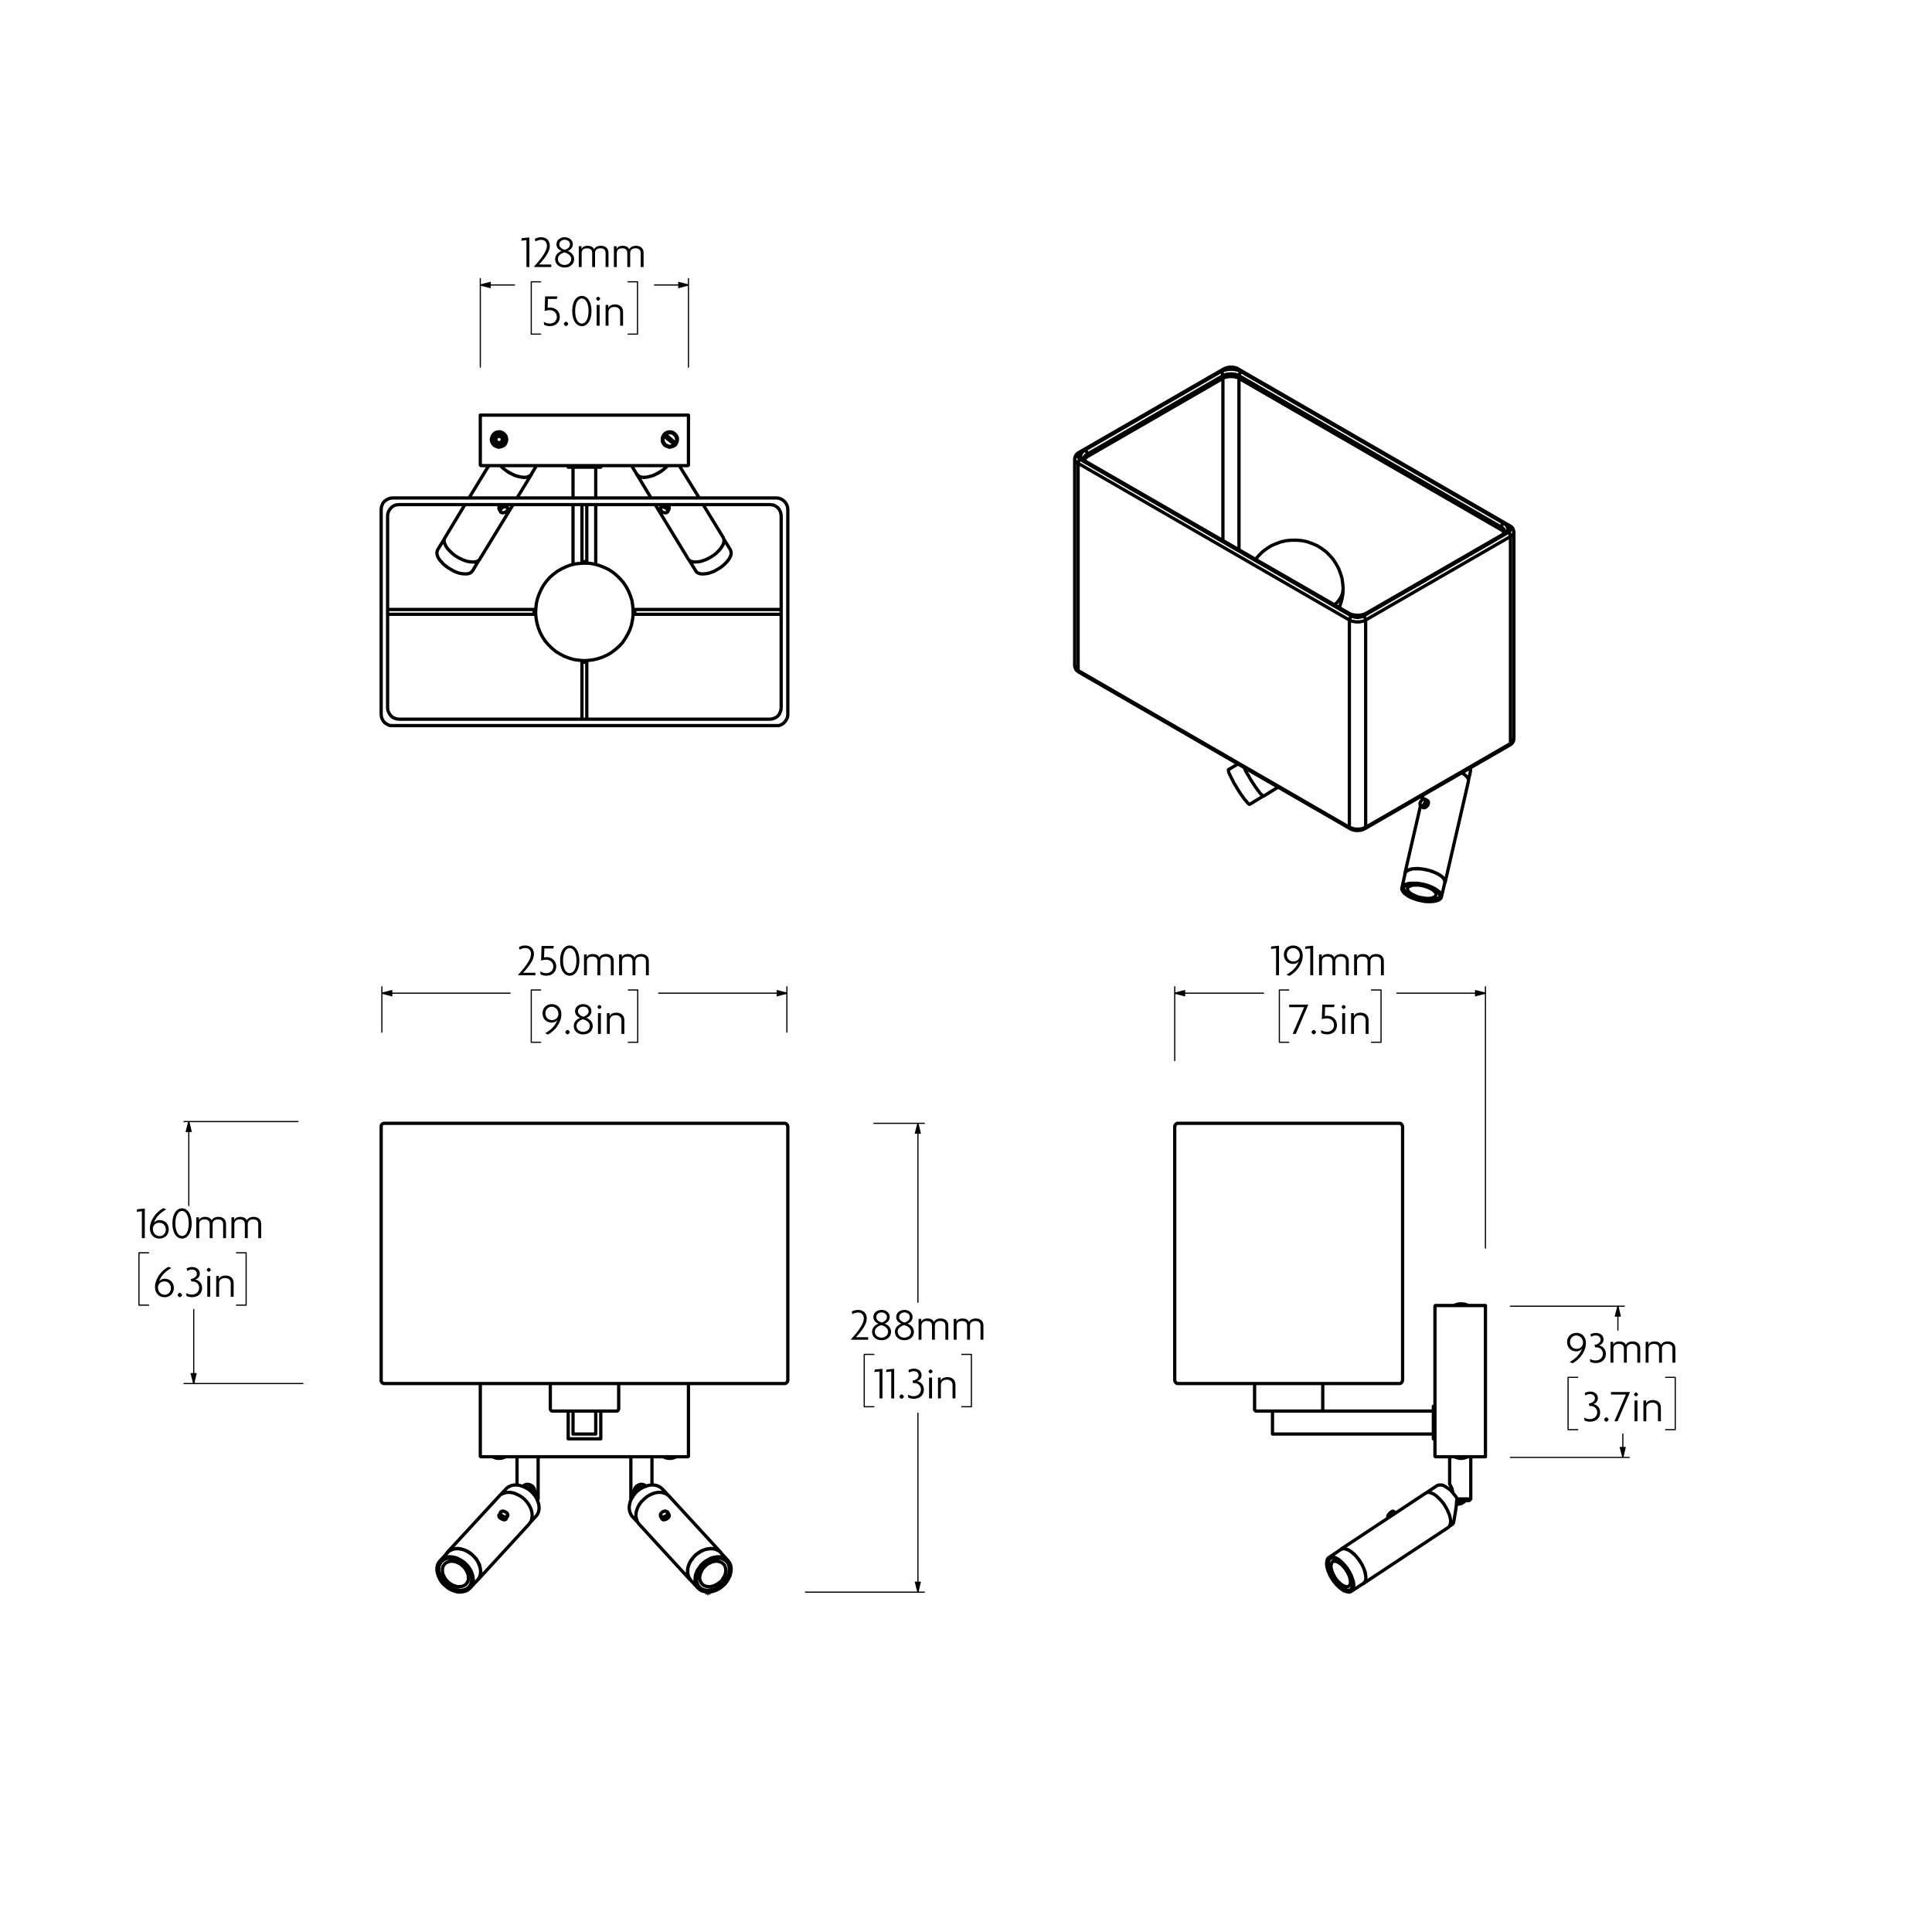 <?xml version="1.0" encoding="UTF-8"?>
<svg id="Layer_1" xmlns="http://www.w3.org/2000/svg" version="1.1" viewBox="0 0 841.89 841.89">
  <!-- Generator: Adobe Illustrator 29.4.0, SVG Export Plug-In . SVG Version: 2.1.0 Build 152)  -->
  <defs>
    <style>
      .st0 {
        stroke-width: 1.42px;
      }

      .st0, .st1 {
        stroke-linecap: round;
        stroke-linejoin: round;
      }

      .st0, .st1, .st2 {
        fill: none;
        stroke: #000;
      }

      .st1, .st2 {
        stroke-width: .51px;
      }

      .st2 {
        stroke-miterlimit: 10;
      }
    </style>
  </defs>
  <path class="st0" d="M300,602.89v31.5M209.3,634.39v-31.5M299.7,634.79h.1l.1-.1.1-.1v-.2M209.3,634.39v.2h.1v.1h.1v.1h.2M299.7,634.79h-90M261.8,626.99v-12.1M247.6,614.89v12.1M247.6,626.99h14.2M259.6,624.89v-10M249.7,614.89v10M249.7,624.89h9.9M276.3,649.99l.1-.9.4-.8.6-.7,1.1-.6.8-.2.9.1.8.3.6.5M276.3,651.39v-1.4M274.9,653.19h.2M227.7,647.69l.1-.1,1-.6.9-.2.9.1.8.3.8.6.6.9.2.8.1.5M233.1,649.99v1.8M233.9,653.19h.6M288.5,661.79v.1l.3.3.4.1.5-.1.5-.1.5-.3.5-.4.3-.4.1-.4v-.4M288,660.69l.3.2.6.1.5-.1.6-.2.5-.4.3-.4.1-.5v-.4l-.3-.3-.5-.2h-.5l-.6.2-.5.3-.4.4-.3.5v.4l.2.4M291,658.99v.6l-.2.5-.4.4-.5.4-.5.2-.6.1-.5-.1-.4-.3M287.9,660.79l-.1-.1M217.5,660.19h-.1v.4l.1.4.3.4.5.3.5.3.5.2.5.1.4-.1.3-.2M220.5,661.99l.1-.2M218.3,658.79l-.2.4v.4l.3.5.4.4.5.3.6.2h.5l.5-.2.3-.3v-.4l-.1-.4-.3-.5-.5-.3-.6-.3-.5-.1-.5.1-.4.2M218.1,658.99l.1-.2M220.9,659.29l.2.3.2.4v.5l-.1.2M218.2,658.79l.4-.2.4-.1h.4M314.1,676.59l-.6-.6-.9-.5-1-.4-1.1-.2h-1.2l-1.3.2-1.2.3-1.2.6-1.2.7M304.4,676.69l-1.1.8-1,1-.8,1.1-.8,1.1-.5,1.2-.4,1.2-.1,1.2v1.2l.2,1,.4,1,.6.9.1.2M314.7,677.29l-.6-.8-.7-.7-.9-.5-1-.3-1.2-.2h-1.1l-1.2.2-1.3.4-1.2.5-1.1.7M304.4,676.59l-1.1.8-1,1-.8,1-.8,1.2-.5,1.1-.4,1.2-.2,1.2v1.2l.1,1,.4,1,.5.9.7.8.3.3M291.7,652.09l-.4-.4-.8-.6-1-.4-1-.3-1.2-.1-1.2.1-1.2.3-1.2.5-1.2.6-1.1.8-1,.9-1,1-.8,1.1-.6,1.1-.5,1.2-.3,1.2-.1,1.2.1,1.1.3,1,.4,1,.6.8M208,688.59l.2-.2.6-.9.4-1,.2-1v-1.2l-.2-1.2-.4-1.2-.5-1.2-.7-1.1-.9-1.1-1-1-1.1-.8M204.6,676.69l-1.1-.7-1.3-.6-1.2-.3-1.2-.2h-1.2l-1.1.2-1,.4-.9.5-.6.6M207.4,689.29l.3-.3.7-.8.5-.9.4-1,.2-1-.1-1.2-.2-1.2-.3-1.2-.6-1.1-.7-1.2-.9-1-1-1-1-.8M204.7,676.59l-1.2-.7-1.2-.5-1.2-.4-1.2-.2h-1.2l-1.1.2-1,.3-.9.5-.8.7-.6.8M230.5,664.19h0l.6-.8.5-1,.2-1,.1-1.1-.1-1.2-.3-1.2-.5-1.2-.6-1.1-.8-1.1-.9-1-1-.9-1.2-.8-1.2-.6-1.2-.5-1.2-.3-1.2-.1-1.1.1-1.1.3-1,.4-.8.6-.3.4M308.3,681.59l-.9.8-.8.8-.7,1-.5,1-.3,1-.2,1v1l.3.9.4.7.6.7.7.5.9.3.9.1h1l1.1-.3,1-.4,1-.6,1-.7.8-.8.6-1,.6-1,.3-1,.2-1-.1-1-.2-.9-.4-.8-.6-.6-.7-.5-.9-.3-1-.2-1,.1-1,.2-1.1.5-1,.5M200.7,681.59l-1-.5-1-.5-1.1-.2-1-.1-1,.2-.8.3-.8.5-.5.6-.5.8-.2.9v1l.1,1,.4,1,.5,1,.7,1,.8.8.9.7,1,.6,1,.4,1.1.3h1l1-.1.8-.3.8-.5.6-.7.4-.7.2-.9v-1l-.1-1-.4-1-.5-1-.7-1-.8-.8-.9-.8M308.3,681.59l-.9.8-.8.8-.7,1-.5,1-.3,1-.2,1v1l.3.9.4.7.6.7.7.5.9.3.9.1h1l1.1-.3,1-.4,1-.6,1-.7.8-.8.6-1,.6-1,.3-1,.2-1-.1-1-.2-.9-.4-.8-.6-.6-.7-.5-.9-.3-1-.2-1,.1-1,.2-1.1.5-1,.5M304.7,691.49l.7.6.8.5,1,.3,1.1.1,1.1-.1,1.2-.2,1.2-.4,1.1-.6,1.1-.8,1-.8.8-1,.8-1.1.6-1.1.4-1.1.2-1.1v-1.1l-.1-1.1-.3-.9-.5-.9-.2-.2M307.9,680.59l-1.1.8-.9,1-.8,1-.7,1.1-.5,1.1-.3,1.1-.1,1.2v1l.3,1,.4.9.6.8.7.7.9.4,1,.3,1.1.2,1.1-.1,1.2-.2,1.1-.5,1.2-.6,1-.7,1-.8.9-1,.7-1.1.6-1.1.4-1.1.3-1.2v-1.1l-.1-1-.4-1-.5-.8-.6-.7-.9-.6-.9-.4-1-.2h-1.1l-1.2.1-1.2.4-1.1.5-1.1.6M288.6,648.79l-.7-.6-.9-.5-1-.4-1.1-.2h-1.1l-1.3.2-1.2.4-1.2.5-1.2.7-1.1.8-1,1-.8,1.1-.7,1.1-.6,1.2-.3,1.2-.2,1.2v1.1l.2,1.1.4,1,.5.9.2.2M313.9,691.99l-1.2.7-1.2.5-1.3.4-1.2.2-1.2-.1-1.1-.2-1-.3-.9-.6-.7-.7-.6-.9-.4-1-.2-1v-1.2l.1-1.2.4-1.2.5-1.2.8-1.1.8-1.1,1-1,1.1-.8,1.2-.7,1.2-.6,1.3-.3,1.2-.2h1.2l1.1.2,1,.4.9.5.7.8.6.8.4,1,.2,1.1v1.1l-.2,1.2-.3,1.2-.6,1.2-.7,1.2-.8,1.1-1,.9-1.1.9M200.7,681.59l-1-.5-1-.5-1.1-.2-1-.1-1,.2-.8.3-.8.5-.5.6-.5.8-.2.9v1l.1,1,.4,1,.5,1,.7,1,.8.8.9.7,1,.6,1,.4,1.1.3h1l1-.1.8-.3.8-.5.6-.7.4-.7.2-.9v-1l-.1-1-.4-1-.5-1-.7-1-.8-.8-.9-.8M192.4,680.49l-.2.2-.5.9-.4.9-.1,1.1v1.1l.3,1.1.4,1.1.6,1.1.7,1.1.9,1,1,.8,1,.8,1.2.6,1.1.4,1.2.2,1.1.1,1.1-.1,1-.3.9-.5.7-.6M201.2,680.59l-1.1-.6-1.2-.5-1.2-.4-1.1-.1h-1.1l-1.1.2-.9.4-.8.6-.7.7-.5.8-.3,1-.2,1,.1,1.1.2,1.2.4,1.1.6,1.1.7,1.1.9,1,1,.8,1.1.7,1.1.6,1.2.5,1.1.2,1.2.1,1-.2,1-.3.9-.4.8-.7.6-.8.4-.9.2-1,.1-1-.2-1.2-.3-1.1-.5-1.1-.7-1.1-.8-1-.9-1-1-.8M233.5,660.79l.2-.2.6-.9.4-1,.2-1.1v-1.1l-.2-1.2-.4-1.2-.5-1.2-.7-1.1-.9-1.1-1-1-1.1-.8-1.2-.7-1.2-.5-1.2-.4-1.2-.2h-1.2l-1.1.2-1,.4-.9.5-.6.6M195.2,691.99l-1.1-.9-1-.9-.9-1.1-.7-1.2-.5-1.2-.4-1.2-.2-1.2v-1.1l.2-1.1.4-1,.6-.8.8-.8.8-.5,1.1-.4,1.1-.2h1.2l1.2.2,1.2.3,1.2.6,1.2.7,1.1.8,1,1,.9,1.1.7,1.1.5,1.2.4,1.2.2,1.2v1.2l-.2,1-.4,1-.6.9-.8.7-.9.6-1,.3-1.1.2-1.2.1-1.2-.2-1.2-.4-1.3-.5-1.1-.7M341.8,602.89h.3l.3-.1.2-.1.2-.2.2-.2.2-.3v-.2l.1-.3M341.8,602.89h-3.5M343.3,490.89v110.6M343.3,490.89l-.1-.3v-.2l-.2-.3-.2-.2-.2-.2-.2-.1-.3-.1h-.3M338.3,489.49h3.5M167.5,602.89h-.3l-.2-.1-.3-.1-.2-.2-.2-.2-.1-.3-.1-.2v-.3M171.1,602.89h-3.6M173.9,602.89h-2.8M335.5,602.89h-161.6M338.3,602.89h-2.8M166.1,601.49v-110.6M167.5,489.49h-.3l-.2.1-.3.1-.2.2-.2.2-.1.3-.1.2v.3M167.5,489.49h3.6M335.5,489.49h2.8M335.5,489.49h-161.6M171.1,489.49h2.8M268.5,614.89h-10.6M257.9,614.89h-17M215,634.79l.5.3.5.2.6.1.6.1h.3M218.1,635.49h-.4l-.5-.1-.6-.1-.6-.2-.5-.3M291.9,635.49h.3l.5-.1.6-.1.6-.2.5-.3M293.8,634.79l-.5.3-.5.2-.6.1-.6.1h-.4M274.9,653.19l.1.2M284.1,636.19v-1.4M274.9,634.79v1.4M284.1,647.09v-10.9M274.9,636.19v17M234.1,653.59l.4-.4M234.5,636.19v-1.4M225.3,634.79v1.4M234.5,653.19v-17M225.3,636.19v10.9M291.6,660.19l-.6-1.2M287.8,660.69l.6,1.1M220.6,661.79l.6-1.1M218.1,658.99l-.6,1.2M278.5,664.19l22.4,24.4M314.1,676.49l-22.4-24.4M217.4,652.09l-22.5,24.4M208.1,688.59l22.4-24.4M279.8,648.29h-.8l-.9.2-.8.4-.7.6-.3.5M301,688.59l3.2,3.5M275.5,660.79l2.4,2.6M291,651.39l-2.4-2.6M317.3,680.09l-3.2-3.5M233.1,650.69l-.2-.4-.5-.8-.7-.6-.8-.4-.9-.2h-.8M195,676.59l-3.2,3.5M220.5,648.79l-2.4,2.6M231.1,663.39l2.4-2.6M204.8,692.09l3.2-3.5M268.5,614.89h.4l.2-.1.1-.2.2-.1.1-.2v-.2l.1-.2M239.8,613.89v.2l.1.2.1.2.1.1.2.2.2.1h.4M269.6,613.89v-11M239.8,602.89v11M214.5,634.79l.3.1.3.1.2.1.3.1.3.1.3.1h.3l.3.1M218.1,635.49l.3-.1h.3l.3-.1.3-.1.3-.1.3-.1.3-.1.2-.1M292.5,635.49l.3-.1h.3l.3-.1.3-.1.3-.1.3-.1.3-.1.3-.1M288.9,634.79l.3.1.3.1.2.1.3.1.3.1.3.1h.3l.3.1"/>
  <path class="st0" d="M249.7,216.99v-13.4M249.7,245.99v-26.1M259.6,216.99v-13.4M259.6,245.99v-26.1M247.6,203.59v-.7M261.8,203.59h-14.2M261.8,203.59v-.7M209.7,202.89h-.1l-.1-.1h-.1v-.1l-.1-.1v-.1M299.7,202.89h-90M300,202.49v.2l-.1.1h-.1l-.1.1M217.5,188.89l.7.1.7.3.6.5.4.6.2.7v.8l-.2.7-.4.6-.6.5-.7.3-.7.1-.8-.1-.6-.3-.6-.5-.4-.6-.2-.7v-.8l.2-.7.4-.6.6-.5.6-.3.8-.1M299.7,180.89h.3M300,180.89v21.6M209.3,180.89h.4M209.3,202.49v-21.6M291.9,194.89l.8-.2.8-.3.7-.4.5-.7.3-.7.2-.9v-.8l-.3-.8-.5-.7-.6-.6-.7-.4-.8-.2h-.8l-.8.2-.8.4-.6.6-.4.7-.3.8v.8l.1.9.4.7.5.7.7.4.8.3.8.2M217.5,194.89l.8-.2.8-.3.7-.4.5-.7.3-.7.2-.9-.1-.8-.2-.8-.5-.7-.6-.6-.7-.4-.8-.2h-.8l-.9.2-.7.4-.6.6-.4.7-.3.8-.1.8.2.9.4.7.5.7.7.4.7.3.9.2M299.7,180.89h-90M217.5,193.09l.5-.1.5-.3.4-.5.2-.5-.1-.6-.3-.5-.4-.4-.5-.2h-.6l-.6.2-.4.4-.3.5v.6l.1.5.4.5.5.3.6.1M291.5,221.89l.1-.3v-.5l-.1-.3M288.9,219.89l-.3.1-.2.2M291.5,220.79l-.4-.4-.5-.4-.5-.1M288,222.39l.3.5.6.3.5.2.6.1.5-.1.3-.3.1-.4v-.5l-.3-.4-.5-.4-.5-.3-.6-.1h-.5l-.4.2-.3.3v.5l.2.4M287.8,221.29l.2-.2.3-.2.6-.1.5.1.6.2.5.4.3.4.2.5v.6M218.9,219.89l-.3.1-.5.2-.4.4-.3.5v.4l.1.4M220.6,220.19l-.1-.1-.3-.2M218.1,222.49v.4l.3.3.4.2.5.1.6-.2.5-.2.5-.4.3-.5v-.5l-.1-.4-.3-.2M219,223.49l-.4-.1-.4-.2-.1-.2M218.3,221.79l.3-.3.4-.4.6-.2.6-.1.5.1.4.2.1.2M291,202.89l-.9.8-1,.9-1.1.8-1.2.7-1.2.6-1.2.6-1.3.3-1.1.3-1.1.1h-1l-.9-.2-.7-.4-.5-.4-.3-.3M315.2,234.29l.2.5.1.7-.1.8-.2.8-.5.9-.6.9-.7.9-.9.9-1,.9-1.2.8-1.1.7-1.2.6-1.3.5-1.2.4-1.1.2M304.4,244.79l-1.1.1h-1l-.8-.2-.8-.3-.5-.4-.3-.4M291,202.89l-.5.5-1,.9-1,.8-1.2.8-1.2.6-1.2.6-1.2.4-1.2.3-1.1.2-1,.1-1-.2-.8-.2-.6-.4-.5-.5-.3-.6v-.1M231.5,206.69l-.2.3-.6.4-.7.4-.8.2h-1l-1.1-.1-1.2-.3-1.2-.3-1.3-.6-1.2-.6-1.2-.7-1.1-.8-1-.9-.8-.8M209.1,243.59l-.2.4-.6.4-.7.3-.9.2h-1l-1-.1M204.7,244.79l-1.2-.2-1.2-.4-1.2-.5-1.2-.6-1.2-.7-1.1-.8-1-.9-.9-.9-.8-.9-.6-.9-.4-.9-.3-.8-.1-.8.1-.7.3-.5M231.8,206.09v.1l-.3.6-.5.5-.6.4-.8.2-.9.2-1-.1-1.2-.2-1.2-.3-1.2-.4-1.2-.6-1.2-.6-1.1-.8-1.1-.8-1-.9-.5-.5M303.2,248.79l.2.3.5.5.8.3.8.2h1l1.1-.1,1.2-.2,1.2-.4,1.3-.5,1.2-.7,1.2-.7,1.1-.8,1-.9.9-.9.7-.9.6-.9.4-.9.2-.9v-.7l-.2-.7-.1-.3M190.7,239.59l-.1.3-.2.7v.7l.2.9.4.9.6.9.8.9.8.9,1.1.9,1.1.8,1.2.7,1.2.7,1.2.5,1.2.4,1.2.2,1.1.1h1l.9-.2.7-.3.5-.5.3-.3M232.8,267.69v-.1l-.1-.2v-1.5l.1-.2v-.1M255.7,244.89v-.1h-.2l-.1-.1h-1.5l-.1.1h-.2v.1M276.5,267.69l.1-.1v-2h-.1M255.7,288.39h0v.1h-.3l-.3.1h-.8l-.4-.1h-.2l-.1-.1M343.3,311.29l-.1,1-.3.9-.5.8-.6.8-.7.6-.9.5-.9.3h-1M335.5,313.39l.9-.1,1-.3.8-.4.8-.6.6-.8.4-.9.3-.9.1-.9M338.3,316.19h-167.2M173.9,313.39h161.6M171.1,316.19h-1l-.9-.3-.9-.5-.8-.6-.6-.8-.4-.8-.3-.9-.1-1M168.9,308.49l.1.9.3.9.5.9.6.8.7.6.9.4.9.3,1,.1M340.4,224.79l-.1-.9-.3-1-.4-.8-.6-.8-.8-.6-.8-.5-1-.2-.9-.1M340.4,308.49v-83.7M343.3,221.99v89.3M338.3,216.99l1,.1.9.3.9.5.7.6.6.7.5.9.3.9.1,1M335.5,219.89h-161.6M173.9,219.89l-1,.1-.9.2-.9.5-.7.6-.6.8-.5.8-.3,1-.1.9M171.1,216.99h167.2M168.9,224.79v83.7M166.1,311.29v-89.3M166.1,221.99l.1-1,.3-.9.4-.9.6-.7.8-.6.9-.5.9-.3,1-.1M271.3,279.99l-1.5,1.6-1.6,1.4-1.7,1.3-1.8,1.1-2,.9-2,.7-2.1.5-2.2.3-2.1.1-2.2-.2-2.1-.3-2-.6-2.1-.8-1.9-1-1.8-1.1-1.7-1.4-1.5-1.5-1.4-1.6-1.2-1.8-1-1.9-.8-2-.6-2.1-.4-2.1-.2-2.2.1-2.1.2-2.2.5-2.1.7-2,.9-2,1-1.8,1.3-1.8M238.1,253.29l1.4-1.6,1.6-1.4,1.7-1.3,1.9-1.1,1.9-.9,2.1-.8,2.1-.5,2.1-.2,2.2-.1,2.1.1,2.1.4,2.1.6,2,.8,1.9.9,1.8,1.2,1.7,1.4,1.5,1.5,1.4,1.6,1.2,1.8,1,1.9.8,2,.7,2.1.3,2.1.2,2.1v2.2l-.3,2.1-.4,2.1-.7,2.1-.9,1.9-1.1,1.9-1.2,1.8M216.4,192.39l-.3-.4v-.6l.1-.5.4-.5.4-.2.6-.1.5.2.4.3.3.5.1.5-.2.6-.3.4-.5.3h-.5l-.6-.1-.4-.4M294.2,192.89l-.1.1v.1l-.1.1-.1.1v.1h-.1l-.1.1-.1.1M289.6,190.09v-.1l.1-.1h.1v-.1l.1-.1.1-.1.1-.1M289.4,189.89l.5.5.6.5.5.5.6.4.6.5.6.5.5.5.5.5M289.4,189.89l-.4.8-.1.8.1.9.4.7.5.7.8.4.8.3h.8l.8-.3.7-.4M294.4,193.09l-.5-.4-.6-.5-.6-.5-.5-.5-.6-.5-.6-.5-.5-.5-.6-.4M294.4,193.09l.3-.8.2-.8-.2-.8-.3-.8-.6-.6-.7-.5-.8-.2h-.9l-.8.2-.7.5M288.4,220.19l-.6,1.1M291,222.99l.5-1.1M217.5,221.89l.6,1.1M221.2,221.29l-.6-1.1M285.5,219.89l14.4,23.7M277.5,206.69l6.2,10.3M304.7,216.99l-8.7-14.1M315.2,234.29l-8.8-14.4M202.6,219.89l-8.7,14.4M213,202.89l-8.6,14.1M225.3,216.99l6.3-10.3M209.1,243.59l14.5-23.7M300.3,244.09l2.9,4.7M275.2,202.89l2.3,3.8M318.3,239.59l-2.9-4.7M193.6,234.89l-2.9,4.7M231.5,206.69l2.3-3.8M205.9,248.79l2.8-4.7M232.8,265.59h-63.9M168.9,267.69h63.9M233.4,265.59h-.6M232.8,267.69h.6M253.6,244.89v.5M255.7,245.39v-.5M253.6,219.89v25M255.7,244.89v-25M340.4,265.59h-63.9M276.5,267.69h63.9M276.5,265.59h-.6M275.9,267.69h.6M253.6,288.39v25M255.7,313.39v-25M253.6,287.89v.5M255.7,288.39v-.5"/>
  <path class="st0" d="M574.4,614.89h50.2M554.5,624.89v-10M554.5,624.89h70.1M624.6,612.79h.7M624.6,626.99v-14.2M624.6,626.99h.7M625.7,568.89h-.2l-.1.1v.1l-.1.1M625.7,634.79h-.2v-.1h-.1v-.1l-.1-.1v-.1M625.3,634.39v-65.2M647.3,568.89h0v.3M625.7,568.89h21.6M647.3,634.39v-65.2M647.3,634.39v.4M647.3,634.79h-21.6M640.2,653.89h-5.4M631.7,646.79l.1.1.2.3.3.6.4.9.2.8.1.5M633,649.99v.4M634.9,653.19h6M607.3,658.59h0l-.3-.1-.3.1-.4.2-.5.4-.4.4-.4.5-.2.4-.1.4.1.2M594.1,689.99l.3-.3.4-.5.3-.7.1-.9-.1-.9-.2-1.1-.3-1.2-.4-1.2-.6-1.2-.7-1.2-.8-1.1-.8-1.1-.9-1-.9-.8-1-.8-.9-.5-.9-.4-.8-.2h-.7l-.6.2-.3.1M593.7,690.29h0l.6-.3.4-.5.3-.6.2-.8v-.9l-.1-1-.2-1.1-.4-1.1-.5-1.2-.6-1.2-.7-1.2-.8-1.1-.8-1-.9-1-1-.8-.9-.7-.9-.5-.8-.3-.8-.2h-.7l-.6.2-.5.4-.1.1M631.1,665.59l.3-.3.3-.5.3-.7M632,664.09l.1-.8v-1l-.2-1-.3-1.2-.5-1.1-.5-1.2-.7-1.2-.7-1.2-.8-1-.9-1-.9-.9-.9-.8-.9-.6-.9-.4-.8-.3-.8-.1-.6.1-.5.3M580.1,681.59l-.1.8v.8l.3,1,.3,1,.5,1,.5,1,.7,1,.7.9.8.7.8.7.8.5.7.3.7.1h.6l.5-.3.3-.4.2-.6.1-.7-.1-.8-.2-1-.3-1-.5-1-.6-1-.6-1-.8-.9-.7-.8-.8-.6-.8-.5-.7-.3-.7-.2-.6.1-.5.2-.3.5-.2.5M635.9,653.89v.9l-.1.3-.2.2M634.9,653.09l-.2,1.5-.1,1.5-.2,1.4-.2,1.4-.2,1.2-.2,1.1-.1.9-.2.8-.1.5-.1.4h-.1M634.9,653.09h0M580.1,681.59l-.1.8v.8l.3,1,.3,1,.5,1,.5,1,.7,1,.7.9.8.7.8.7.8.5.7.3.7.1h.6l.5-.3.3-.4.2-.6.1-.7-.1-.8-.2-1-.3-1-.5-1-.6-1-.6-1-.8-.9-.7-.8-.8-.6-.8-.5-.7-.3-.7-.2-.6.1-.5.2-.3.5-.2.5M579.6,679.19l-.1.1-.4.5-.2.7M578.9,680.49l-.1.8v.9l.2,1,.3,1.1.5,1.1.5,1.2.7,1.1.8,1.1.8,1,.8.9.9.7.9.7.8.5.8.3.8.1.6-.1.4-.1M578.6,680.59l-.1.8.1,1,.2,1,.3,1.1.4,1.1.6,1.1.6,1.2.8,1,.8,1,.9.9.8.8.9.7.9.4.8.3.7.2.6-.1.6-.2.4-.5.3-.6.2-.7v-.8l-.1-1-.2-1.1-.4-1.1-.5-1.1-.6-1.2-.8-1.1-.7-1-.9-1-.8-.8-.9-.7-.9-.6-.8-.4-.8-.2h-.7l-.6.1-.5.4-.3.5-.3.6M626.4,647.29l-.2.1M633,664.19h0M589.8,691.99l-.3.7-.3.5-.6.4-.6.2-.7-.1-.8-.2-.9-.3-.9-.6-.9-.7-1-.9-.9-1-.8-1-.8-1.2-.7-1.2-.5-1.2-.5-1.2-.3-1.1-.2-1.1v-1l.1-.8.2-.7.4-.6.5-.3.6-.2h.8l.8.2.8.4,1,.5.9.8.9.8.9,1,.9,1.1.7,1.1.7,1.2.6,1.2.4,1.2.4,1.2.2,1.1v.9l-.1.9M513.4,602.89h-.3l-.3-.1-.2-.1-.2-.2-.2-.2-.2-.3v-.2l-.1-.3M516.9,602.89h-3.5M513.4,489.49h-.3l-.3.1-.2.1-.2.2-.2.2-.2.3v.2l-.1.3M513.4,489.49h3.5M511.9,601.49v-110.6M609.7,602.89h-3.5M611.2,601.49l-.1.3-.1.2-.1.3-.2.2-.2.2-.2.1-.3.1h-.3M519.7,602.89h-2.8M603.4,602.89h-83.7M606.2,602.89h-2.8M603.4,489.49h-83.7M516.9,489.49h2.8M603.4,489.49h2.8M611.2,490.89l-.1-.3-.1-.2-.1-.3-.2-.2-.2-.2-.2-.1-.3-.1h-.3M606.2,489.49h3.5M611.2,490.89v110.6M574.4,614.89h-26.3M548.1,614.89h-.4M636.7,568.19h-.9l-.4.2-.5.2-.5.3M635.1,568.89l.4-.3.5-.2.5-.2h.7M634.4,634.79l.5.3.5.2.4.1.5.1h.4M637.2,635.49h-.2l-.5-.1-.5-.1-.5-.2-.4-.3M640.2,653.89l.7-.7M640.9,653.19v-17M631.7,636.19v10.6M640.9,636.19v-1.4M631.7,634.79v1.4M608.1,659.39l-.8-.8M604.8,661.09l.2.3M621.2,650.69l-36.9,24.4M594.2,689.99l36.9-24.4M634.6,655.89l1-.6M632.9,649.49l-.3.5M635.4,655.39h.5l.9-.2.7-.4.7-.5.3-.4M634.9,653.09h0v-.2M634.9,652.89l-.4-.6-.8-1-.8-1-.8-.9-.9-.7-.9-.6-.8-.5-.8-.4-.8-.1h-.8l-.6.2h-.1M633.1,664.09v-.1l.1-.1M584.3,675.19l-5.2,3.5M626.2,647.39l-4.5,3M631.5,665.19l1.5-1M588.9,693.39l5.2-3.4M576.4,613.89v-11M546.7,602.89v11M575.4,614.89h.4l.2-.1.1-.2.1-.1.1-.2.1-.2v-.2M546.7,613.89v.4l.1.2.2.1.1.2.2.1h.4M636.1,568.19h-.3l-.3.1h-.3l-.3.1-.3.1-.3.1-.3.1-.3.2M639.6,568.89l-.2-.2-.3-.1-.3-.1-.3-.1-.3-.1h-.4l-.3-.1h-.3M633.7,634.79l.3.1.3.1.3.1.3.1.3.1.3.1h.3l.3.1M637.2,635.49l.3-.1h.3l.4-.1.3-.1.3-.1.3-.1.3-.1.2-.1"/>
  <path class="st0" d="M532.9,235.59v-70.7M533.9,160.89l-.2-.1-.2-.1h-.1l-.2.1M468.3,290.19l.1.5.3.6.5.5.6.4M470.8,197.29l-.2-.1h-.5M469.8,201.89l-.6-.4-.5-.5-.3-.5-.1-.6M473.8,197.89l-.6.4-.5.5-.3.5-.1.6M469.8,292.19v.2l.1.2.1.1.1.2M657.9,324.69h0l.1-.1.1-.2.1-.2v-.2M594.8,361.09l.1-.1.1-.1v-.2l.1-.2M588.3,361.09l-.1-.1-.1-.1v-.2l-.1-.2M539.9,164.89v74.7M539.6,160.79l-.1-.1h-.2l-.2.1-.2.1M658.2,323.99l.6-.4.5-.5.3-.5.1-.6M657.9,229.09l-.1-.1h-.4l-.2.1M659.7,231.69h0l-.1.6-.3.5-.5.5-.6.5M655.6,231.69v-.5l-.3-.6-.5-.5-.6-.4M473.5,201.29l-.1-.1h-.2l-.2.1-.2.1M655.2,233.19l-.2-.1-.2-.1h-.2l-.1.1M595.4,267.19h.5l.2.1M587,267.29l.2-.1h.6M585.3,256.59l-.1.7-.2,1.3-.5,1.3-.8,1.3-.9,1.2-1.2,1.1-.1.1M620.3,351.89l.1.1h.3l.5-.2.4-.3.4-.4.3-.5.1-.4M622.4,350.19l.1-.5-.1-.4-.3-.4M618.8,349.99v.6l.1.4.3.2h.4l.4-.2.5-.4.3-.6.3-.6v-.5l-.1-.5-.3-.2h-.4l-.5.2-.4.5-.4.5-.2.6M620.9,348.19l.2.2.1.5v.5l-.2.7-.4.5-.5.5-.5.2h-.5M629.6,384.59v-.4l-.1-.6-.4-.7-.6-.7-.9-.7-1-.6-1.2-.6-1.3-.5-1.4-.5-1.5-.3-1.4-.3-1.5-.1h-2.6l-1.1.3M614.6,378.89l-.9.3-.7.4-.5.5-.2.5M629.5,385.09l.1-.3.1-.6-.1-.6-.4-.7-.6-.7-.9-.7-1-.6-1.2-.6-1.4-.6-1.4-.4-1.5-.4-1.4-.2-1.5-.2h-1.4l-1.2.1-1.1.2M614.6,378.79l-.9.3-.8.5-.4.5-.3.5v.5M639.9,340.39h0v-.7l-.3-.7-.5-.6-.7-.7-1-.7-.4-.3M550.7,346.89h-.1l-.3-.1-.4-.4-.6-.5-.6-.8-.7-.9-.8-1.1-.8-1.2-.8-1.2-.8-1.3-.7-1.3M544.1,338.09l-.8-1.2-.6-1.2-.5-1.1-.1-.2M615,385.89l-.7.3-.6.3-.3.5-.1.5.2.6.5.6.7.6.8.5,1.1.5,1.1.5,1.3.3,1.2.2,1.3.2h1.1l1.1-.1.8-.3.7-.3.4-.4.2-.5-.1-.6-.3-.5-.6-.6-.7-.6-1-.5-1.1-.5-1.2-.4-1.3-.3-1.2-.2h-2.3l-1,.2M615,385.89l-.7.3-.6.3-.3.5-.1.5.2.6.5.6.7.6.8.5,1.1.5,1.1.5,1.3.3,1.2.2,1.3.2h1.1l1.1-.1.8-.3.7-.3.4-.4.2-.5-.1-.6-.3-.5-.6-.6-.7-.6-1-.5-1.1-.5-1.2-.4-1.3-.3-1.2-.2h-2.3l-1,.2M611.6,386.89h0l.1.6.3.7.6.7.8.6,1,.6,1.1.6,1.3.5,1.4.4,1.4.4,1.5.2,1.3.1h1.3l1.2-.2,1-.2.7-.4.6-.5.3-.4M613.7,385.49l-.9.3-.7.4-.4.5-.2.5.1.7.3.6.6.7.8.6,1,.7,1.2.5,1.3.5,1.4.5,1.4.3,1.4.2,1.4.1h1.3l1.1-.2,1-.2.8-.4.5-.4.3-.6.1-.6-.2-.6-.5-.7-.7-.6-.9-.7-1.1-.6-1.2-.5-1.3-.5-1.5-.4-1.4-.2-1.4-.2h-1.3l-1.2.1-1.1.2M640.6,336.99h0l.2-1.3v-1.2M625.8,392.59l-1.1.2-1.2.1h-1.4l-1.4-.1-1.5-.3-1.4-.3-1.4-.5-1.4-.5-1.2-.6-1-.7-.8-.6-.6-.7-.4-.7-.2-.6.1-.6.4-.6.6-.4.8-.4,1-.3,1.2-.1h2.7l1.4.2,1.5.3,1.5.4,1.3.5,1.3.6,1.1.6.9.7.8.6.5.7.2.7v.6l-.2.6-.5.5-.7.4-.9.3M535.3,335.39v.4l.1.5.2.7.4.8.5,1,.6,1.2.6,1.2.8,1.3.7,1.2.8,1.3.8,1.2.8,1.1.7,1,.7.8.6.7.4.4.4.3h.2M539.9,164.89l-.7-.4-.9-.2-.9-.2h-1.9l-1,.2-.8.2-.8.4M539.9,163.69l-.7-.3-.9-.3-.9-.1-1-.1-.9.1-1,.1-.8.3-.8.3M538.9,160.89l-.5-.3-.6-.2-.7-.1h-1.4l-.6.1-.6.2-.6.3M531.9,161.99l1-.4,1.1-.4,1.2-.2,1.2-.1,1.3.1,1.2.2,1.1.4.9.4M532.9,164.89l-59.1,34.1M532.9,164.89v-1.2M532.9,163.69l-59.1,34.2M532.9,163.69v-.4l-.1-.3-.2-.2-.1-.3-.2-.2-.2-.2-.2-.1M472.8,196.09l59.1-34.1M533.9,160.89l-2,1.1M473.8,198.99l-.6.5-.5.5-.2.4M473.8,197.89v1.1M470.8,197.29l-.4.3-.4.4-.2.4v.7l.2.4.4.4.4.3M472.8,196.09l-2,1.2M473.8,197.89v-.3l-.1-.2-.1-.3-.1-.2-.1-.2-.2-.2-.2-.2-.2-.2M472.8,201.39l-.8-.6-.6-.6-.4-.7-.1-.7.1-.8.4-.7.6-.6.8-.6M654.2,230.89l-114.3-66M539.9,163.69v1.2M540.9,161.99l-.2.1-.1.2-.2.2-.2.3-.1.2-.1.3v.2l-.1.2M654.2,229.69l-114.3-66M540.9,161.99l114.3,66M540.9,161.99l-2-1.1M655.5,232.29l-.2-.5-.5-.5-.6-.4M654.2,230.89v-1.2M655.2,227.99l-.2.1-.2.2-.2.2-.1.2-.1.3-.1.2-.1.3v.2M657.2,231.99l.4-.3.4-.3.2-.4v-.8l-.2-.4-.4-.4-.4-.3M657.2,229.09l-2-1.1M655.2,227.99l.8.5.6.7.3.7.2.7-.2.7-.3.7-.6.6-.8.6M595.1,360.49l63.1-36.5M658.2,323.99v-90.2M469.8,201.89v90.3M469.8,292.19l118.2,68.3M655.2,233.19l-59.1,34.1M658.2,233.79l-63.1,36.4M658.2,233.79v-.3l-.1-.2-.1-.3-.1-.2-.1-.3-.2-.2-.2-.1-.2-.2M655.2,233.19l2-1.2M470.8,200.19l-.2.1-.2.2-.2.2-.1.2-.1.3-.1.2-.1.3v.2M588,270.19l-118.2-68.3M587,267.29l-114.2-65.9M470.8,200.19l2,1.2M587,267.29l2.1,1.2M594.1,268.49l2-1.2M596.1,267.29l-1,.5-1.1.3-1.2.2-1.2.1-1.3-.1-1.2-.2-1.1-.3-1-.5M588,360.49v-90.3M588,360.49l.8.3.9.3.9.2h1.9l1-.2.8-.3.8-.3M595.1,270.19v90.3M589.1,268.49l-.2.1-.2.2-.2.2-.2.2-.1.3-.1.2v.3l-.1.2M595.1,270.19l-.8.4-.8.2-1,.2h-1.9l-.9-.2-.9-.2-.8-.4M595.1,270.19l-.1-.2v-.3l-.1-.2-.1-.3-.2-.2-.2-.2-.1-.2-.2-.1M589.1,268.49l.5.2.6.2.7.1.7.1.6-.1.7-.1.6-.2.6-.2M622.1,348.89l-1.2-.7M619.1,351.29l1.2.7M619,351.09l-6.8,29.5M620.1,346.49l-.5,2.1M629.7,384.59l10.2-44.2M550.7,346.89l6.3-3.9M640.6,336.99l.2-1.1v-1.4M612.3,380.59l-1.4,6.3M639.9,339.89l.7-2.9M628.1,390.89l1.5-6.3M539.5,332.89l-4.2,2.5M544.6,350.49l5.9-3.6M468.4,290.19v.3l.2.7.3.7.6.5.6.5M539.6,160.79l-.4-.3-1-.3-1-.2h-1.1l-1,.1-1,.3-.9.4M657.9,324.69l.5-.3.6-.6.4-.6.2-.7v-.5M533.2,160.79l-63.1,36.4M468.3,199.89v90.3M470.1,197.19l-.5.3-.6.6-.4.6-.2.7v.5M473.5,201.29l-.3-.2-.5-.4-.2-.4-.1-.2v-.2M470.1,292.89l118.2,68.2M594.8,361.09l63.1-36.4M588.3,361.09l.5.3,1,.3,1,.2h1l1.1-.1,1-.3.9-.4M657.9,229.09l-118.3-68.3M659.7,321.99v-90.3M659.6,231.69v-.3l-.2-.7-.3-.7-.6-.5-.6-.4M655.6,231.69v.2l-.1.3-.2.3-.5.4-.3.2M587.8,267.19l-114.3-65.9M654.5,233.09l-59.1,34.1M595.4,267.19l-.4.2-.8.3-1,.3-1,.1h-1l-1.1-.1-1-.2-.8-.3-.5-.3M583.6,264.79l.2-.5.6-1.9.5-1.9.3-1.9.1-2M585.3,256.59l-.2-2.3-.3-2.3-.7-2.2-.8-2.1-1.1-2-1.3-2-1.5-1.7-1.6-1.6-1.9-1.4-1.9-1.2-2.1-.9-2.2-.8-2.3-.5-2.3-.2h-2.3l-2.2.2-2.3.5-2.2.8-2.1.9-1.9,1.2-1.9,1.4-1.6,1.6-1.5,1.7v.1"/>
  <g>
    <path d="M225.88,424.98v-.3c3.56-3.86,5.52-6.88,5.52-8.9,0-1.82-1.08-2.66-2.5-2.66-.9,0-1.82.3-2.48.72l-.3-1.1c.7-.46,1.66-.74,2.78-.74,2.2,0,3.78,1.32,3.78,3.82,0,2.3-1.9,5.04-4.72,8.06h5.34v1.1h-7.42Z"/>
    <path d="M238.09,425.18c-1.02,0-1.98-.28-2.52-.6l-.16-1.3c.78.52,1.68.78,2.62.78,1.7,0,3.08-1.14,3.08-2.9s-1.36-2.96-3.04-2.96c-.9,0-1.68.16-2.28.4l.2-6.38h5.38l-.28,1.1h-3.88l-.12,3.92c.22-.06.62-.16,1.08-.16,2.34,0,4.22,1.6,4.22,4.08,0,2.2-1.56,4.02-4.3,4.02Z"/>
    <path d="M248.27,425.18c-2.28,0-4.2-2.26-4.2-6.6s1.92-6.58,4.2-6.58,4.2,2.3,4.2,6.58-1.94,6.6-4.2,6.6ZM248.27,413.14c-1.54,0-2.92,1.76-2.92,5.44s1.38,5.48,2.92,5.48,2.92-1.76,2.92-5.48-1.4-5.44-2.92-5.44Z"/>
    <path d="M266.17,424.98v-6.14c0-1.18-.64-2.02-2.24-2.02s-2.34.84-2.34,2.02v6.14h-1.26v-6.14c0-1.18-.62-2.02-2.22-2.02s-2.36.84-2.36,2.02v6.14h-1.26v-9.06h1.18v1.22h.02c.28-.76,1.12-1.42,2.72-1.42,1.22,0,2.32.5,2.76,1.54.34-.86,1.46-1.54,2.94-1.54,1.98,0,3.32,1.12,3.32,3.02v6.24h-1.26Z"/>
    <path d="M281.47,424.98v-6.14c0-1.18-.64-2.02-2.24-2.02s-2.34.84-2.34,2.02v6.14h-1.26v-6.14c0-1.18-.62-2.02-2.22-2.02s-2.36.84-2.36,2.02v6.14h-1.26v-9.06h1.18v1.22h.02c.28-.76,1.12-1.42,2.72-1.42,1.22,0,2.32.5,2.76,1.54.34-.86,1.46-1.54,2.94-1.54,1.98,0,3.32,1.12,3.32,3.02v6.24h-1.26Z"/>
  </g>
  <g>
    <path d="M238.79,450.82l-1.28-.56c2.56-1.38,4.54-3.38,5.39-5.82-.54.68-1.34,1.18-2.48,1.18-2.38,0-4.02-1.72-4.02-4.06s1.7-4,4.06-4,4.16,1.6,4.16,4.42c0,3.42-2.48,7.04-5.83,8.84ZM240.43,438.7c-1.56,0-2.76,1.18-2.76,2.88s1.18,2.94,2.82,2.94c1.34,0,2.48-.7,2.82-2.2.02-.18.02-.36.02-.54,0-1.78-1.34-3.08-2.9-3.08Z"/>
    <path d="M247.32,450.74c-.32,0-.98-.66-.98-.98,0-.3.66-.98.98-.98s.98.68.98.98c0,.32-.66.98-.98.98Z"/>
    <path d="M254.16,450.76c-2.26,0-4.14-1.38-4.14-3.68,0-1.92,1.54-3.12,2.84-3.52-1.18-.42-2.28-1.44-2.28-2.9,0-1.88,1.6-3.1,3.58-3.1s3.56,1.24,3.56,3.1c0,1.42-1.1,2.5-2.26,2.88,1.26.36,2.84,1.62,2.84,3.54,0,2.3-1.88,3.68-4.14,3.68ZM254.06,444.16c-1.46.38-2.84,1.4-2.84,2.88,0,1.58,1.38,2.6,2.9,2.6s2.9-1.02,2.9-2.6c0-1.44-1.4-2.48-2.96-2.88ZM254.16,438.64c-1.26,0-2.32.84-2.32,2.04,0,1.06.92,1.96,2.38,2.36,1.42-.42,2.28-1.3,2.28-2.36,0-1.2-1.04-2.04-2.34-2.04Z"/>
    <path d="M261.21,439.68c-.28,0-.88-.6-.88-.88,0-.3.6-.88.88-.88.3,0,.88.58.88.88,0,.28-.58.88-.88.88ZM260.57,450.54v-9.06h1.28v9.06h-1.28Z"/>
    <path d="M270.8,450.54v-5.98c0-1.26-.9-2.18-2.5-2.18s-2.58.92-2.58,2.18v5.98h-1.26v-9.06h1.18v1.36h.02c.3-.84,1.22-1.56,2.94-1.56,1.98,0,3.46,1.18,3.46,3.16v6.1h-1.26Z"/>
  </g>
  <g>
    <path d="M370.9,583.8v-.3c3.56-3.86,5.52-6.88,5.52-8.9,0-1.82-1.08-2.66-2.5-2.66-.9,0-1.82.3-2.48.72l-.3-1.1c.7-.46,1.66-.74,2.78-.74,2.2,0,3.78,1.32,3.78,3.82,0,2.3-1.9,5.04-4.72,8.06h5.34v1.1h-7.42Z"/>
    <path d="M384.15,584.02c-2.26,0-4.14-1.38-4.14-3.68,0-1.92,1.54-3.12,2.84-3.52-1.18-.42-2.28-1.44-2.28-2.9,0-1.88,1.6-3.1,3.58-3.1s3.56,1.24,3.56,3.1c0,1.42-1.1,2.5-2.26,2.88,1.26.36,2.84,1.62,2.84,3.54,0,2.3-1.88,3.68-4.14,3.68ZM384.05,577.42c-1.46.38-2.84,1.4-2.84,2.88,0,1.58,1.38,2.6,2.9,2.6s2.9-1.02,2.9-2.6c0-1.44-1.4-2.48-2.96-2.88ZM384.15,571.9c-1.26,0-2.32.84-2.32,2.04,0,1.06.92,1.96,2.38,2.36,1.42-.42,2.28-1.3,2.28-2.36,0-1.2-1.04-2.04-2.34-2.04Z"/>
    <path d="M394.11,584.02c-2.26,0-4.14-1.38-4.14-3.68,0-1.92,1.54-3.12,2.84-3.52-1.18-.42-2.28-1.44-2.28-2.9,0-1.88,1.6-3.1,3.58-3.1s3.56,1.24,3.56,3.1c0,1.42-1.1,2.5-2.26,2.88,1.26.36,2.84,1.62,2.84,3.54,0,2.3-1.88,3.68-4.14,3.68ZM394.01,577.42c-1.46.38-2.84,1.4-2.84,2.88,0,1.58,1.38,2.6,2.9,2.6s2.9-1.02,2.9-2.6c0-1.44-1.4-2.48-2.96-2.88ZM394.11,571.9c-1.26,0-2.32.84-2.32,2.04,0,1.06.92,1.96,2.38,2.36,1.42-.42,2.28-1.3,2.28-2.36,0-1.2-1.04-2.04-2.34-2.04Z"/>
    <path d="M411.96,583.8v-6.14c0-1.18-.64-2.02-2.24-2.02s-2.34.84-2.34,2.02v6.14h-1.26v-6.14c0-1.18-.62-2.02-2.22-2.02s-2.36.84-2.36,2.02v6.14h-1.26v-9.06h1.18v1.22h.02c.28-.76,1.12-1.42,2.72-1.42,1.22,0,2.32.5,2.76,1.54.34-.86,1.46-1.54,2.94-1.54,1.98,0,3.32,1.12,3.32,3.02v6.24h-1.26Z"/>
    <path d="M427.27,583.8v-6.14c0-1.18-.64-2.02-2.24-2.02s-2.34.84-2.34,2.02v6.14h-1.26v-6.14c0-1.18-.62-2.02-2.22-2.02s-2.36.84-2.36,2.02v6.14h-1.26v-9.06h1.18v1.22h.02c.28-.76,1.12-1.42,2.72-1.42,1.22,0,2.32.5,2.76,1.54.34-.86,1.46-1.54,2.94-1.54,1.98,0,3.32,1.12,3.32,3.02v6.24h-1.26Z"/>
  </g>
  <g>
    <path d="M383.26,609.36v-11.72l-2.3.24.28-1.1,3.3-.3v12.88h-1.28Z"/>
    <path d="M388.37,609.36v-11.72l-2.3.24.28-1.1,3.3-.3v12.88h-1.28Z"/>
    <path d="M392.89,609.56c-.32,0-.98-.66-.98-.98,0-.3.66-.98.98-.98s.98.68.98.98c0,.32-.66.98-.98.98Z"/>
    <path d="M398.13,609.54c-.82,0-1.72-.22-2.34-.54l-.16-1.28c.68.42,1.62.7,2.44.7,1.74,0,3.24-1.08,3.24-3,0-1.5-1.24-2.74-2.8-2.74-.18,0-.4.02-.6.04l-.28-1.06c1.6-.28,2.68-1.18,2.68-2.3,0-1.02-.78-1.86-2.1-1.86-.76,0-1.42.2-2.08.62l-.28-1.08c.68-.4,1.48-.64,2.4-.64,1.98,0,3.34,1.22,3.34,2.86,0,1.36-.94,2.32-2.04,2.6,1.56.18,3.04,1.54,3.04,3.68,0,2.32-1.66,4-4.46,4Z"/>
    <path d="M405.5,598.5c-.28,0-.88-.6-.88-.88,0-.3.6-.88.88-.88.3,0,.88.58.88.88,0,.28-.58.88-.88.88ZM404.86,609.36v-9.06h1.28v9.06h-1.28Z"/>
    <path d="M415.08,609.36v-5.98c0-1.26-.9-2.18-2.5-2.18s-2.58.92-2.58,2.18v5.98h-1.26v-9.06h1.18v1.36h.02c.3-.84,1.22-1.56,2.94-1.56,1.98,0,3.46,1.18,3.46,3.16v6.1h-1.26Z"/>
  </g>
  <g>
    <path d="M229.4,116.36v-11.72l-2.3.24.28-1.1,3.3-.3v12.88h-1.28Z"/>
    <path d="M232.8,116.36v-.3c3.56-3.86,5.52-6.88,5.52-8.9,0-1.82-1.08-2.66-2.5-2.66-.9,0-1.82.3-2.48.72l-.3-1.1c.7-.46,1.66-.74,2.78-.74,2.2,0,3.78,1.32,3.78,3.82,0,2.3-1.9,5.04-4.72,8.06h5.34v1.1h-7.42Z"/>
    <path d="M246.05,116.58c-2.26,0-4.14-1.38-4.14-3.68,0-1.92,1.54-3.12,2.84-3.52-1.18-.42-2.28-1.44-2.28-2.9,0-1.88,1.6-3.1,3.58-3.1s3.56,1.24,3.56,3.1c0,1.42-1.1,2.5-2.26,2.88,1.26.36,2.84,1.62,2.84,3.54,0,2.3-1.88,3.68-4.14,3.68ZM245.95,109.98c-1.46.38-2.84,1.4-2.84,2.88,0,1.58,1.38,2.6,2.9,2.6s2.9-1.02,2.9-2.6c0-1.44-1.4-2.48-2.96-2.88ZM246.05,104.46c-1.26,0-2.32.84-2.32,2.04,0,1.06.92,1.96,2.38,2.36,1.42-.42,2.28-1.3,2.28-2.36,0-1.2-1.04-2.04-2.34-2.04Z"/>
    <path d="M263.89,116.36v-6.14c0-1.18-.64-2.02-2.24-2.02s-2.34.84-2.34,2.02v6.14h-1.26v-6.14c0-1.18-.62-2.02-2.22-2.02s-2.36.84-2.36,2.02v6.14h-1.26v-9.06h1.18v1.22h.02c.28-.76,1.12-1.42,2.72-1.42,1.22,0,2.32.5,2.76,1.54.34-.86,1.46-1.54,2.94-1.54,1.98,0,3.32,1.12,3.32,3.02v6.24h-1.26Z"/>
    <path d="M279.19,116.36v-6.14c0-1.18-.64-2.02-2.24-2.02s-2.34.84-2.34,2.02v6.14h-1.26v-6.14c0-1.18-.62-2.02-2.22-2.02s-2.36.84-2.36,2.02v6.14h-1.26v-9.06h1.18v1.22h.02c.28-.76,1.12-1.42,2.72-1.42,1.22,0,2.32.5,2.76,1.54.34-.86,1.46-1.54,2.94-1.54,1.98,0,3.32,1.12,3.32,3.02v6.24h-1.26Z"/>
  </g>
  <g>
    <path d="M239.64,142.12c-1.02,0-1.98-.28-2.52-.6l-.16-1.3c.78.52,1.68.78,2.62.78,1.7,0,3.08-1.14,3.08-2.9s-1.36-2.96-3.04-2.96c-.9,0-1.68.16-2.28.4l.2-6.38h5.38l-.28,1.1h-3.88l-.12,3.92c.22-.06.62-.16,1.08-.16,2.34,0,4.22,1.6,4.22,4.08,0,2.2-1.56,4.02-4.3,4.02Z"/>
    <path d="M246.65,142.12c-.32,0-.98-.66-.98-.98,0-.3.66-.98.98-.98s.98.68.98.98c0,.32-.66.98-.98.98Z"/>
    <path d="M253.55,142.12c-2.28,0-4.2-2.26-4.2-6.6s1.92-6.58,4.2-6.58,4.2,2.3,4.2,6.58-1.94,6.6-4.2,6.6ZM253.55,130.08c-1.54,0-2.92,1.76-2.92,5.44s1.38,5.48,2.92,5.48,2.92-1.76,2.92-5.48-1.4-5.44-2.92-5.44Z"/>
    <path d="M260.65,131.06c-.28,0-.88-.6-.88-.88,0-.3.6-.88.88-.88.3,0,.88.58.88.88,0,.28-.58.88-.88.88ZM260.01,141.92v-9.06h1.28v9.06h-1.28Z"/>
    <path d="M270.24,141.92v-5.98c0-1.26-.9-2.18-2.5-2.18s-2.58.92-2.58,2.18v5.98h-1.26v-9.06h1.18v1.36h.02c.3-.84,1.22-1.56,2.94-1.56,1.98,0,3.46,1.18,3.46,3.16v6.1h-1.26Z"/>
  </g>
  <g>
    <path d="M556.06,424.98v-11.72l-2.3.24.28-1.1,3.3-.3v12.88h-1.28Z"/>
    <path d="M561.86,425.26l-1.28-.56c2.56-1.38,4.54-3.38,5.38-5.82-.54.68-1.34,1.18-2.48,1.18-2.38,0-4.02-1.72-4.02-4.06s1.7-4,4.06-4,4.16,1.6,4.16,4.42c0,3.42-2.48,7.04-5.82,8.84ZM563.5,413.14c-1.56,0-2.76,1.18-2.76,2.88s1.18,2.94,2.82,2.94c1.34,0,2.48-.7,2.82-2.2.02-.18.02-.36.02-.54,0-1.78-1.34-3.08-2.9-3.08Z"/>
    <path d="M570.96,424.98v-11.72l-2.3.24.28-1.1,3.3-.3v12.88h-1.28Z"/>
    <path d="M586.47,424.98v-6.14c0-1.18-.64-2.02-2.24-2.02s-2.34.84-2.34,2.02v6.14h-1.26v-6.14c0-1.18-.62-2.02-2.22-2.02s-2.36.84-2.36,2.02v6.14h-1.26v-9.06h1.18v1.22h.02c.28-.76,1.12-1.42,2.72-1.42,1.22,0,2.32.5,2.76,1.54.34-.86,1.46-1.54,2.94-1.54,1.98,0,3.32,1.12,3.32,3.02v6.24h-1.26Z"/>
    <path d="M601.76,424.98v-6.14c0-1.18-.64-2.02-2.24-2.02s-2.34.84-2.34,2.02v6.14h-1.26v-6.14c0-1.18-.62-2.02-2.22-2.02s-2.36.84-2.36,2.02v6.14h-1.26v-9.06h1.18v1.22h.02c.28-.76,1.12-1.42,2.72-1.42,1.22,0,2.32.5,2.76,1.54.34-.86,1.46-1.54,2.94-1.54,1.98,0,3.32,1.12,3.32,3.02v6.24h-1.26Z"/>
  </g>
  <g>
    <path d="M564.65,450.54h-1.36l5-11.66h-6.51v-1.1h8.33l-5.46,12.76Z"/>
    <path d="M572.49,450.74c-.32,0-.98-.66-.98-.98,0-.3.66-.98.98-.98s.98.68.98.98c0,.32-.66.98-.98.98Z"/>
    <path d="M578.3,450.74c-1.02,0-1.98-.28-2.52-.6l-.16-1.3c.78.52,1.68.78,2.62.78,1.7,0,3.08-1.14,3.08-2.9s-1.36-2.96-3.04-2.96c-.9,0-1.68.16-2.28.4l.2-6.38h5.38l-.28,1.1h-3.88l-.12,3.92c.22-.06.62-.16,1.08-.16,2.34,0,4.22,1.6,4.22,4.08,0,2.2-1.56,4.02-4.3,4.02Z"/>
    <path d="M585.51,439.68c-.28,0-.88-.6-.88-.88,0-.3.6-.88.88-.88.3,0,.88.58.88.88,0,.28-.58.88-.88.88ZM584.87,450.54v-9.06h1.28v9.06h-1.28Z"/>
    <path d="M595.1,450.54v-5.98c0-1.26-.9-2.18-2.5-2.18s-2.58.92-2.58,2.18v5.98h-1.26v-9.06h1.18v1.36h.02c.3-.84,1.22-1.56,2.94-1.56,1.98,0,3.46,1.18,3.46,3.16v6.1h-1.26Z"/>
  </g>
  <path class="st2" d="M209.3,124.19l4.3-1.1v2.2l-4.3-1.1M300,124.19l-4.2,1.1v-2.2l4.2,1.1"/>
  <path class="st2" d="M647.3,432.79l-4.3,1.1v-2.2l4.3,1.1M511.9,432.79l4.3-1.1v2.2l-4.3-1.1"/>
  <path class="st2" d="M342.9,432.79l-4.2,1.1v-2.2l4.2,1.1M166.4,432.79l4.3-1.1v2.2l-4.3-1.1"/>
  <path class="st2" d="M400,489.49l1,4.3h-2.1l1.1-4.3M400,693.79l-1.1-4.3h2.1l-1,4.3"/>
  <path class="st2" d="M309.9,693.79h-2.8M308.5,695.19v-2.8M307.5,694.79l2-2M307.5,692.79l2,2"/>
  <path class="st1" d="M209.3,124.19h14.9M300,124.19h-14.8M209.3,159.99v-38.6M300,159.99v-38.6M277.8,145.59h-4.1M277.8,122.79v22.8M273.7,122.79h4.1M231.5,145.59h4.1M231.5,122.79v22.8M235.6,122.79h-4.1"/>
  <path class="st1" d="M647.3,432.79h-38.6M511.9,432.79h38.7M647.3,543.85v-113.86M511.9,462.17v-32.18M601.8,454.19h-4.2M601.8,431.39v22.8M597.6,431.39h4.2M557.5,454.19h4.1M557.5,431.39v22.8M561.6,431.39h-4.1"/>
  <path class="st1" d="M342.9,432.79h-55.9M166.4,432.79h55.9M342.9,449.79v-19.8M166.4,449.79v-19.8M277.9,454.19h-4.1M277.9,431.39v22.8M273.8,431.39h4.1M231.5,454.19h4.1M231.5,431.39v22.8M235.6,431.39h-4.1"/>
  <path class="st1" d="M400,489.49v78M400,693.79v-78M380.8,489.49h22M351,693.79h51.8M423.3,612.99h-4.2M423.3,590.19v22.8M419.1,590.19h4.2M376.6,612.99h4.2M376.6,590.19v22.8M380.8,590.19h-4.2"/>
  <path d="M209.3,124.19l4.3-1.1v2.2M300,124.19l-4.2,1.1v-2.2"/>
  <path d="M647.3,432.79l-4.3,1.1v-2.2M511.9,432.79l4.3-1.1v2.2"/>
  <path d="M342.9,432.79l-4.2,1.1v-2.2M166.4,432.79l4.3-1.1v2.2"/>
  <path d="M400,489.49l1,4.3h-2.1M400,693.79l-1.1-4.3h2.1"/>
  <g>
    <path d="M685.27,594.07l-1.28-.56c2.56-1.38,4.54-3.38,5.38-5.82-.54.68-1.34,1.18-2.48,1.18-2.38,0-4.02-1.72-4.02-4.06s1.7-4,4.06-4,4.16,1.6,4.16,4.42c0,3.42-2.48,7.04-5.82,8.84ZM686.91,581.95c-1.56,0-2.76,1.18-2.76,2.88s1.18,2.94,2.82,2.94c1.34,0,2.48-.7,2.82-2.2.02-.18.02-.36.02-.54,0-1.78-1.34-3.08-2.9-3.08Z"/>
    <path d="M695.31,593.97c-.82,0-1.72-.22-2.34-.54l-.16-1.28c.68.42,1.62.7,2.44.7,1.74,0,3.24-1.08,3.24-3,0-1.5-1.24-2.74-2.8-2.74-.18,0-.4.02-.6.04l-.28-1.06c1.6-.28,2.68-1.18,2.68-2.3,0-1.02-.78-1.86-2.1-1.86-.76,0-1.42.2-2.08.62l-.28-1.08c.68-.4,1.48-.64,2.4-.64,1.98,0,3.34,1.22,3.34,2.86,0,1.36-.94,2.32-2.04,2.6,1.56.18,3.04,1.54,3.04,3.68,0,2.32-1.66,4-4.46,4Z"/>
    <path d="M713.48,593.79v-6.14c0-1.18-.64-2.02-2.24-2.02s-2.34.84-2.34,2.02v6.14h-1.26v-6.14c0-1.18-.62-2.02-2.22-2.02s-2.36.84-2.36,2.02v6.14h-1.26v-9.06h1.18v1.22h.02c.28-.76,1.12-1.42,2.72-1.42,1.22,0,2.32.5,2.76,1.54.34-.86,1.46-1.54,2.94-1.54,1.98,0,3.32,1.12,3.32,3.02v6.24h-1.26Z"/>
    <path d="M728.79,593.79v-6.14c0-1.18-.64-2.02-2.24-2.02s-2.34.84-2.34,2.02v6.14h-1.26v-6.14c0-1.18-.62-2.02-2.22-2.02s-2.36.84-2.36,2.02v6.14h-1.26v-9.06h1.18v1.22h.02c.28-.76,1.12-1.42,2.72-1.42,1.22,0,2.32.5,2.76,1.54.34-.86,1.46-1.54,2.94-1.54,1.98,0,3.32,1.12,3.32,3.02v6.24h-1.26Z"/>
  </g>
  <g>
    <path d="M692.83,619.53c-.82,0-1.72-.22-2.34-.54l-.16-1.28c.68.42,1.62.7,2.44.7,1.74,0,3.24-1.08,3.24-3,0-1.5-1.24-2.74-2.8-2.74-.18,0-.4.02-.6.04l-.28-1.06c1.6-.28,2.68-1.18,2.68-2.3,0-1.02-.78-1.86-2.1-1.86-.76,0-1.42.2-2.08.62l-.28-1.08c.68-.4,1.48-.64,2.4-.64,1.98,0,3.34,1.22,3.34,2.86,0,1.36-.94,2.32-2.04,2.6,1.56.18,3.04,1.54,3.04,3.68,0,2.32-1.66,4-4.46,4Z"/>
    <path d="M699.99,619.55c-.32,0-.98-.66-.98-.98,0-.3.66-.98.98-.98s.98.68.98.98c0,.32-.66.98-.98.98Z"/>
    <path d="M704.85,619.35h-1.36l5-11.66h-6.5v-1.1h8.32l-5.46,12.76Z"/>
    <path d="M712.9,608.49c-.28,0-.88-.6-.88-.88,0-.3.6-.88.88-.88.3,0,.88.58.88.88,0,.28-.58.88-.88.88ZM712.26,619.35v-9.06h1.28v9.06h-1.28Z"/>
    <path d="M722.48,619.35v-5.98c0-1.26-.9-2.18-2.5-2.18s-2.58.92-2.58,2.18v5.98h-1.26v-9.06h1.18v1.36h.02c.3-.84,1.22-1.56,2.94-1.56,1.98,0,3.46,1.18,3.46,3.16v6.1h-1.26Z"/>
  </g>
  <path class="st2" d="M705.02,569.19l1,4.3h-2.1l1.1-4.3M707.17,635.08l-1.1-4.3h2.1l-1,4.3"/>
  <path class="st1" d="M705.02,569.19v10.42M707.17,635.08v-10.19M658.17,569.19h49.65M658.17,635.08h51.8M730.01,622.99h-4.2M730.01,600.19v22.8M725.81,600.19h4.2M683.31,622.99h4.2M683.31,600.19v22.8M687.51,600.19h-4.2"/>
  <path d="M705.02,569.19l1,4.3h-2.1M707.17,635.08l-1.1-4.3h2.1"/>
  <g>
    <path d="M61.82,539.52v-11.72l-2.3.24.28-1.1,3.3-.3v12.88h-1.28Z"/>
    <path d="M69.48,539.72c-2.26,0-4.16-1.62-4.16-4.44,0-3.42,2.5-7.02,5.84-8.82l1.28.56c-2.56,1.36-4.54,3.38-5.38,5.84.54-.68,1.32-1.2,2.46-1.2,2.38,0,4.02,1.7,4.02,4.04s-1.7,4.02-4.06,4.02ZM69.44,532.82c-1.32,0-2.46.7-2.8,2.18-.02.18-.02.38-.02.56,0,1.78,1.32,3.1,2.88,3.1s2.76-1.2,2.76-2.9-1.18-2.94-2.82-2.94Z"/>
    <path d="M79.33,539.72c-2.28,0-4.2-2.26-4.2-6.6s1.92-6.58,4.2-6.58,4.2,2.3,4.2,6.58-1.94,6.6-4.2,6.6ZM79.33,527.68c-1.54,0-2.92,1.76-2.92,5.44s1.38,5.48,2.92,5.48,2.92-1.76,2.92-5.48-1.4-5.44-2.92-5.44Z"/>
    <path d="M97.23,539.52v-6.14c0-1.18-.64-2.02-2.24-2.02s-2.34.84-2.34,2.02v6.14h-1.26v-6.14c0-1.18-.62-2.02-2.22-2.02s-2.36.84-2.36,2.02v6.14h-1.26v-9.06h1.18v1.22h.02c.28-.76,1.12-1.42,2.72-1.42,1.22,0,2.32.5,2.76,1.54.34-.86,1.46-1.54,2.94-1.54,1.98,0,3.32,1.12,3.32,3.02v6.24h-1.26Z"/>
    <path d="M112.54,539.52v-6.14c0-1.18-.64-2.02-2.24-2.02s-2.34.84-2.34,2.02v6.14h-1.26v-6.14c0-1.18-.62-2.02-2.22-2.02s-2.36.84-2.36,2.02v6.14h-1.26v-9.06h1.18v1.22h.02c.28-.76,1.12-1.42,2.72-1.42,1.22,0,2.32.5,2.76,1.54.34-.86,1.46-1.54,2.94-1.54,1.98,0,3.32,1.12,3.32,3.02v6.24h-1.26Z"/>
  </g>
  <g>
    <path d="M71.7,565.28c-2.26,0-4.16-1.62-4.16-4.44,0-3.42,2.5-7.02,5.84-8.82l1.28.56c-2.56,1.36-4.54,3.38-5.38,5.84.54-.68,1.32-1.2,2.46-1.2,2.38,0,4.02,1.7,4.02,4.04s-1.7,4.02-4.06,4.02ZM71.66,558.38c-1.32,0-2.46.7-2.8,2.18-.02.18-.02.38-.02.56,0,1.78,1.32,3.1,2.88,3.1s2.76-1.2,2.76-2.9-1.18-2.94-2.82-2.94Z"/>
    <path d="M78.36,565.28c-.32,0-.98-.66-.98-.98,0-.3.66-.98.98-.98s.98.68.98.98c0,.32-.66.98-.98.98Z"/>
    <path d="M83.61,565.26c-.82,0-1.72-.22-2.34-.54l-.16-1.28c.68.42,1.62.7,2.44.7,1.74,0,3.24-1.08,3.24-3,0-1.5-1.24-2.74-2.8-2.74-.18,0-.4.02-.6.04l-.28-1.06c1.6-.28,2.68-1.18,2.68-2.3,0-1.02-.78-1.86-2.1-1.86-.76,0-1.42.2-2.08.62l-.28-1.08c.68-.4,1.48-.64,2.4-.64,1.98,0,3.34,1.22,3.34,2.86,0,1.36-.94,2.32-2.04,2.6,1.56.18,3.04,1.54,3.04,3.68,0,2.32-1.66,4-4.46,4Z"/>
    <path d="M90.97,554.22c-.28,0-.88-.6-.88-.88,0-.3.6-.88.88-.88.3,0,.88.58.88.88,0,.28-.58.88-.88.88ZM90.33,565.08v-9.06h1.28v9.06h-1.28Z"/>
    <path d="M100.55,565.08v-5.98c0-1.26-.9-2.18-2.5-2.18s-2.58.92-2.58,2.18v5.98h-1.26v-9.06h1.18v1.36h.02c.3-.84,1.22-1.56,2.94-1.56,1.98,0,3.46,1.18,3.46,3.16v6.1h-1.26Z"/>
  </g>
  <path class="st2" d="M82.27,488.74l1,4.3h-2.1l1.1-4.3M84.42,602.89l-1.1-4.3h2.1l-1,4.3"/>
  <path class="st1" d="M82.27,488.74v36.61M84.42,602.89v-32.27M80.2,488.74h49.65M80.2,602.89h51.8M107.26,568.72h-4.2M107.26,545.92v22.8M103.06,545.92h4.2M60.56,568.72h4.2M60.56,545.92v22.8M64.76,545.92h-4.2"/>
  <path d="M82.27,488.74l1,4.3h-2.1M84.42,602.89l-1.1-4.3h2.1"/>
</svg>